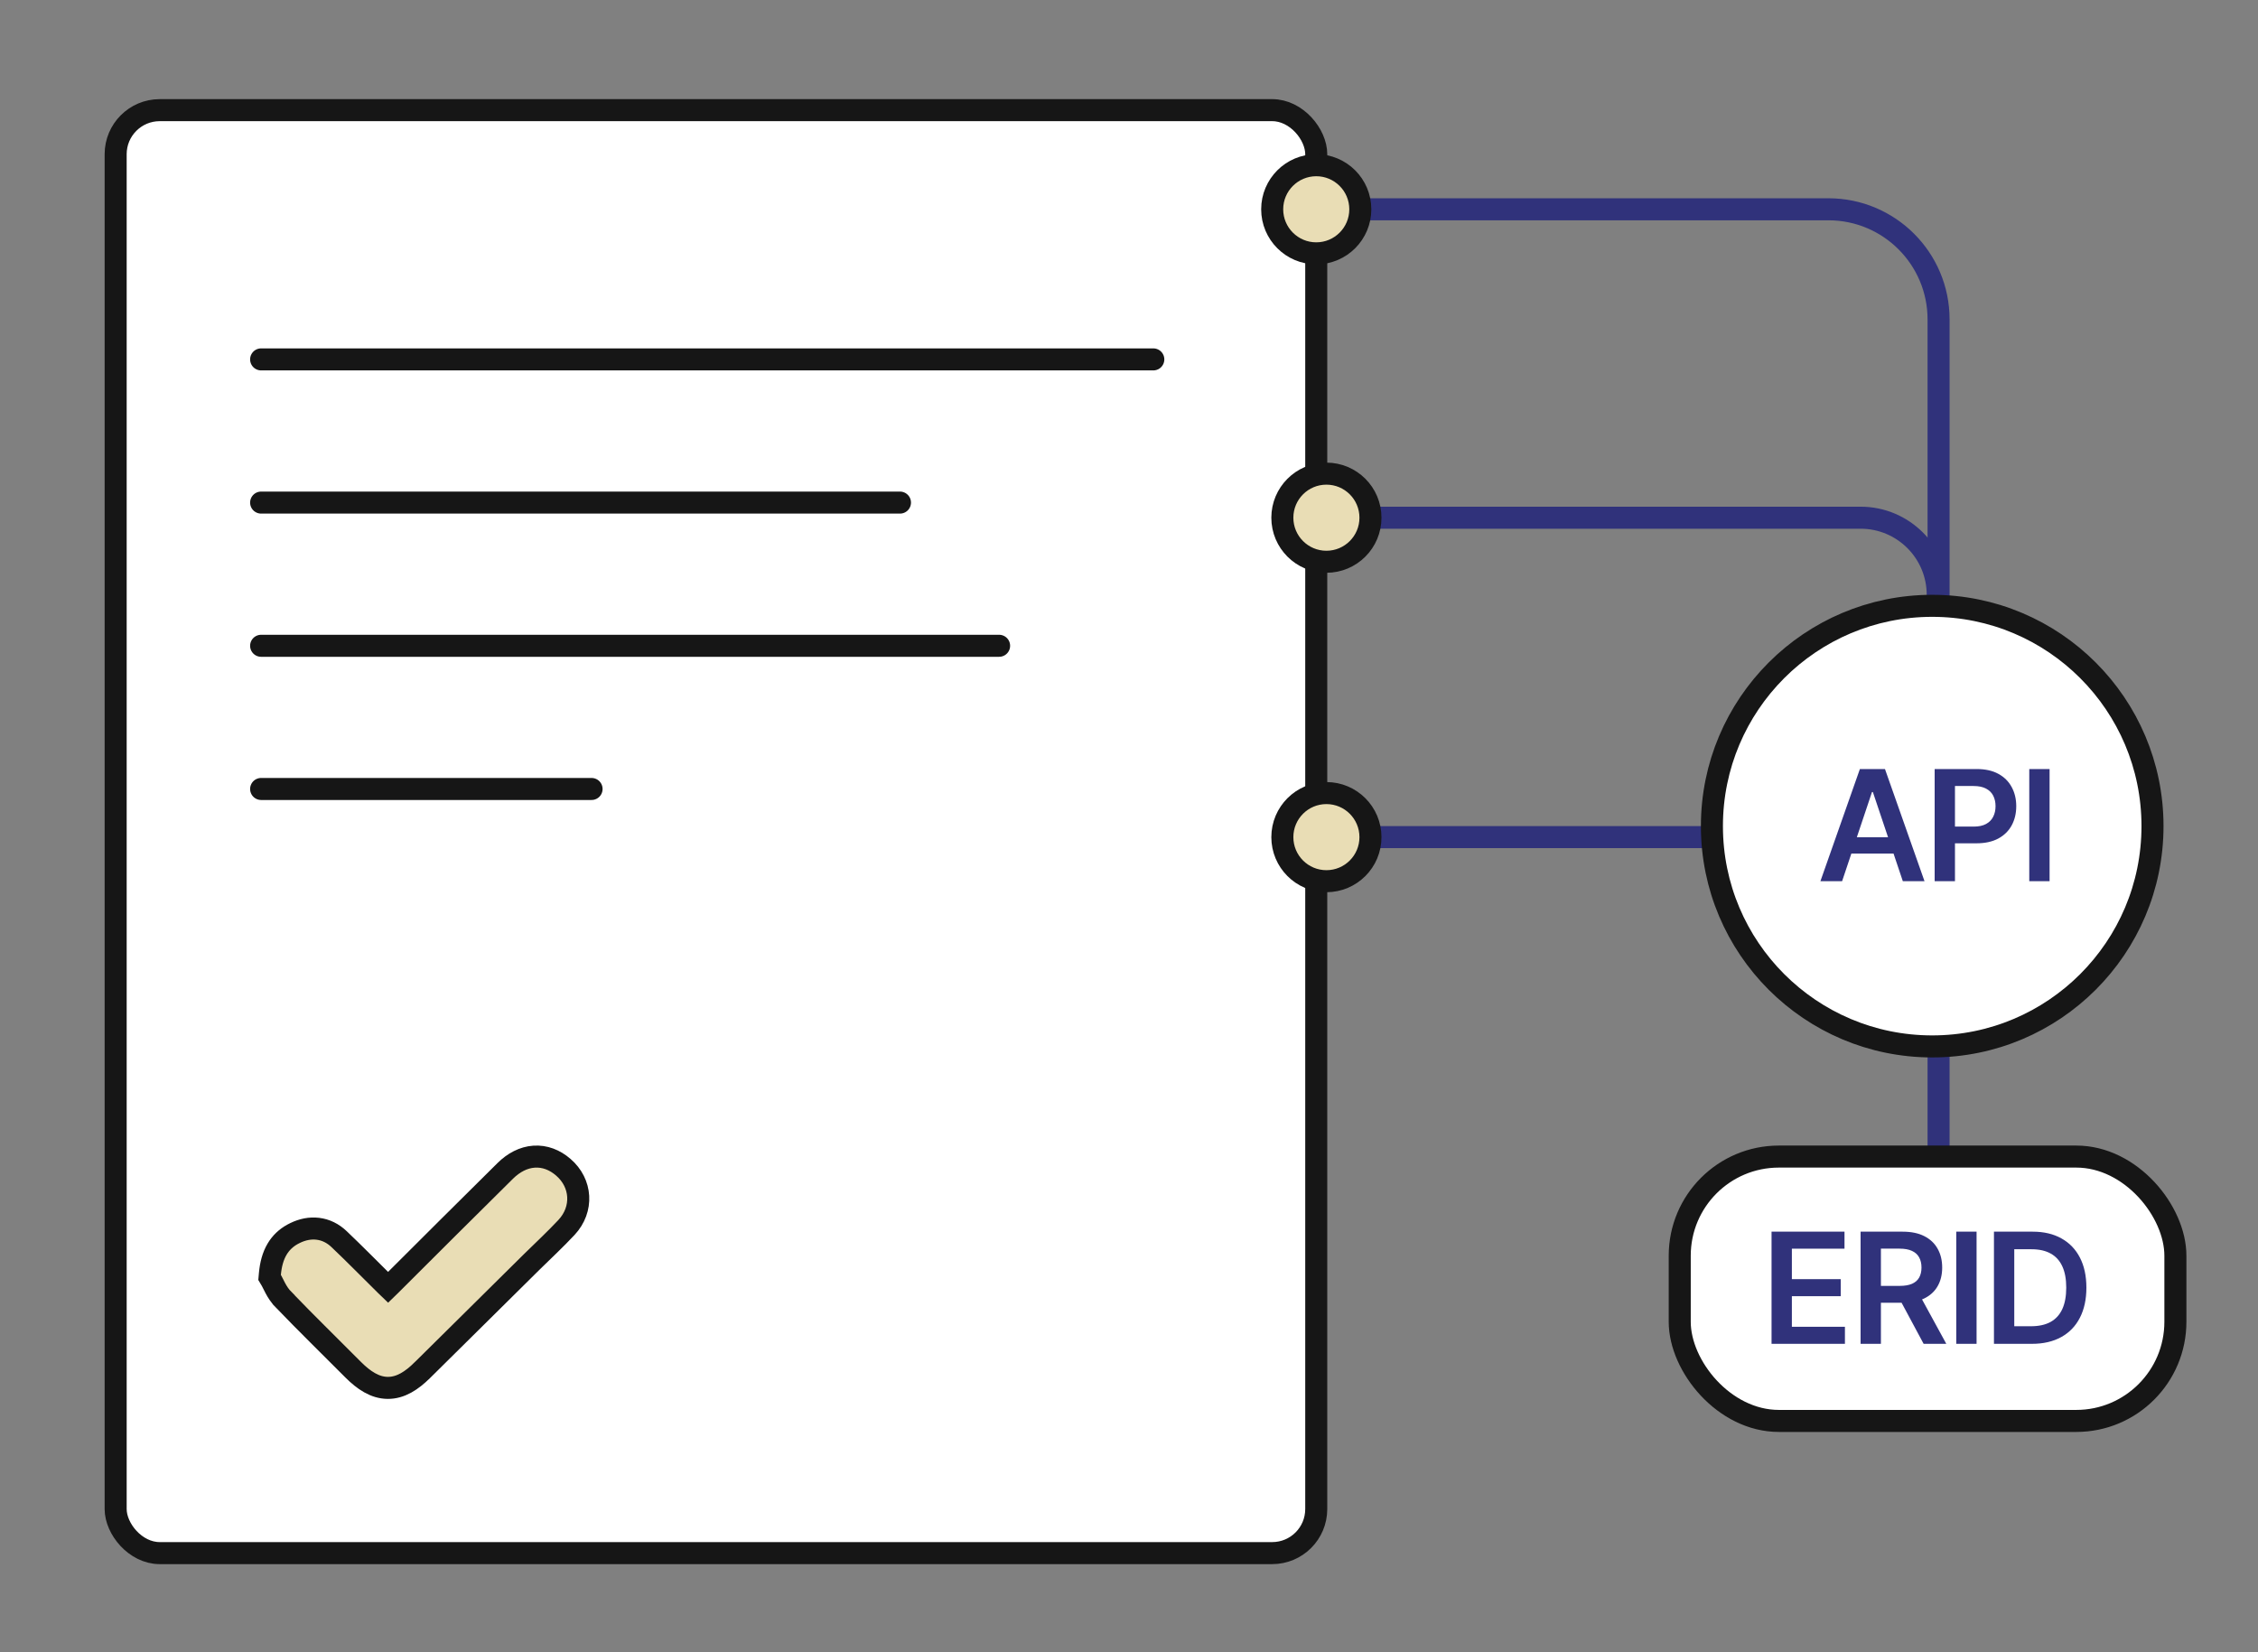 <svg width="205" height="150" viewBox="0 0 205 150" fill="none" xmlns="http://www.w3.org/2000/svg">
<rect x="0" y="0" width="205" height="150" fill="#808080" stroke="none"/>
<rect x="10.5" y="10" width="109" height="131" rx="4" fill="white" stroke="#161616" stroke-width="2"/>
<path d="M48.485 105.008C49.459 104.941 50.371 105.301 51.14 105.967C52.813 107.402 52.979 109.771 51.432 111.433L51.43 111.435C50.412 112.521 49.309 113.55 48.3 114.54C46.642 116.186 44.98 117.829 43.318 119.47C41.657 121.111 39.996 122.75 38.34 124.395L38.338 124.396C37.39 125.333 36.375 126.01 35.198 126C34.026 125.99 33.016 125.3 32.071 124.357L32.068 124.354C29.981 122.253 27.837 120.167 25.761 118.007V118.006C25.414 117.663 25.175 117.275 25.006 116.962C24.919 116.801 24.841 116.643 24.781 116.521C24.716 116.389 24.674 116.307 24.64 116.248L24.475 115.97L24.504 115.646C24.582 114.804 24.776 114.045 25.16 113.4C25.505 112.821 25.975 112.382 26.553 112.061L26.808 111.93C27.452 111.62 28.151 111.469 28.858 111.555C29.574 111.642 30.229 111.966 30.782 112.493C32.227 113.865 33.636 115.306 35.037 116.687C35.111 116.759 35.177 116.822 35.234 116.877C35.294 116.819 35.361 116.754 35.438 116.677C38.91 113.212 42.384 109.744 45.876 106.294L45.877 106.293C46.633 105.549 47.521 105.074 48.485 105.008Z" fill="#E9DDB5" stroke="#161616" stroke-width="2"/>
<path d="M23.707 32.628H104.707" stroke="#161616" stroke-width="2" stroke-linecap="round"/>
<path d="M23.707 45.628H81.707" stroke="#161616" stroke-width="2" stroke-linecap="round"/>
<path d="M23.707 58.628H90.707" stroke="#161616" stroke-width="2" stroke-linecap="round"/>
<path d="M23.707 71.628H53.707" stroke="#161616" stroke-width="2" stroke-linecap="round"/>
<path d="M119.5 19H166C171.523 19 176 23.477 176 29V55" stroke="#30327B" stroke-width="2" stroke-linecap="round"/>
<path d="M119.922 47H168.922C172.788 47 175.922 50.134 175.922 54" stroke="#30327B" stroke-width="2" stroke-linecap="round"/>
<path d="M121.422 76H155.422" stroke="#30327B" stroke-width="2" stroke-linecap="round"/>
<path d="M120.422 51C122.631 51 124.422 49.209 124.422 47C124.422 44.791 122.631 43 120.422 43C118.213 43 116.422 44.791 116.422 47C116.422 49.209 118.213 51 120.422 51Z" fill="#E9DDB5" stroke="#161616" stroke-width="2"/>
<path d="M120.422 80C122.631 80 124.422 78.209 124.422 76C124.422 73.791 122.631 72 120.422 72C118.213 72 116.422 73.791 116.422 76C116.422 78.209 118.213 80 120.422 80Z" fill="#E9DDB5" stroke="#161616" stroke-width="2"/>
<path d="M119.5 23C121.709 23 123.5 21.209 123.5 19C123.5 16.791 121.709 15 119.5 15C117.291 15 115.5 16.791 115.5 19C115.5 21.209 117.291 23 119.5 23Z" fill="#E9DDB5" stroke="#161616" stroke-width="2"/>
<path d="M176 95.5V105" stroke="#30327B" stroke-width="2" stroke-linecap="round"/>
<path d="M175.422 95C186.468 95 195.422 86.046 195.422 75C195.422 63.954 186.468 55 175.422 55C164.376 55 155.422 63.954 155.422 75C155.422 86.046 164.376 95 175.422 95Z" fill="white" stroke="#161616" stroke-width="2" stroke-linecap="round" stroke-linejoin="round"/>
<path d="M167.241 80H165.272L168.856 69.818H171.133L174.723 80H172.754L170.035 71.906H169.955L167.241 80ZM167.305 76.008H172.675V77.489H167.305V76.008ZM175.644 80V69.818H179.462C180.244 69.818 180.901 69.964 181.431 70.256C181.964 70.547 182.367 70.948 182.639 71.459C182.914 71.966 183.052 72.543 183.052 73.189C183.052 73.842 182.914 74.422 182.639 74.929C182.364 75.436 181.958 75.835 181.421 76.127C180.884 76.415 180.223 76.56 179.437 76.56H176.907V75.043H179.189C179.646 75.043 180.021 74.964 180.312 74.805C180.604 74.646 180.819 74.427 180.959 74.148C181.101 73.87 181.172 73.55 181.172 73.189C181.172 72.828 181.101 72.51 180.959 72.234C180.819 71.959 180.602 71.746 180.307 71.593C180.016 71.437 179.639 71.359 179.179 71.359H177.488V80H175.644ZM186.078 69.818V80H184.234V69.818H186.078Z" fill="#30327B"/>
<rect x="152.5" y="105" width="45" height="24" rx="9" fill="white"/>
<rect x="152.5" y="105" width="45" height="24" rx="9" stroke="#161616" stroke-width="2"/>
<path d="M160.836 122V111.818H167.459V113.364H162.681V116.129H167.116V117.675H162.681V120.454H167.498V122H160.836ZM168.92 122V111.818H172.738C173.521 111.818 174.177 111.954 174.707 112.226C175.241 112.498 175.644 112.879 175.915 113.369C176.19 113.857 176.328 114.425 176.328 115.075C176.328 115.728 176.189 116.294 175.91 116.775C175.635 117.252 175.229 117.622 174.692 117.884C174.155 118.142 173.496 118.271 172.714 118.271H169.994V116.74H172.465C172.922 116.74 173.297 116.677 173.589 116.551C173.88 116.422 174.096 116.235 174.235 115.989C174.377 115.741 174.449 115.436 174.449 115.075C174.449 114.713 174.377 114.405 174.235 114.15C174.092 113.891 173.875 113.696 173.584 113.563C173.292 113.427 172.916 113.359 172.455 113.359H170.765V122H168.92ZM174.18 117.386L176.701 122H174.643L172.167 117.386H174.18ZM179.45 111.818V122H177.606V111.818H179.45ZM184.478 122H181.028V111.818H184.547C185.558 111.818 186.427 112.022 187.153 112.43C187.882 112.834 188.442 113.416 188.833 114.175C189.224 114.934 189.42 115.842 189.42 116.899C189.42 117.96 189.222 118.871 188.828 119.634C188.437 120.396 187.872 120.981 187.133 121.388C186.397 121.796 185.512 122 184.478 122ZM182.872 120.404H184.388C185.098 120.404 185.689 120.275 186.163 120.016C186.637 119.754 186.993 119.365 187.232 118.848C187.471 118.328 187.59 117.678 187.59 116.899C187.59 116.12 187.471 115.474 187.232 114.96C186.993 114.443 186.641 114.057 186.173 113.802C185.709 113.543 185.132 113.414 184.443 113.414H182.872V120.404Z" fill="#30327B"/>
</svg>
